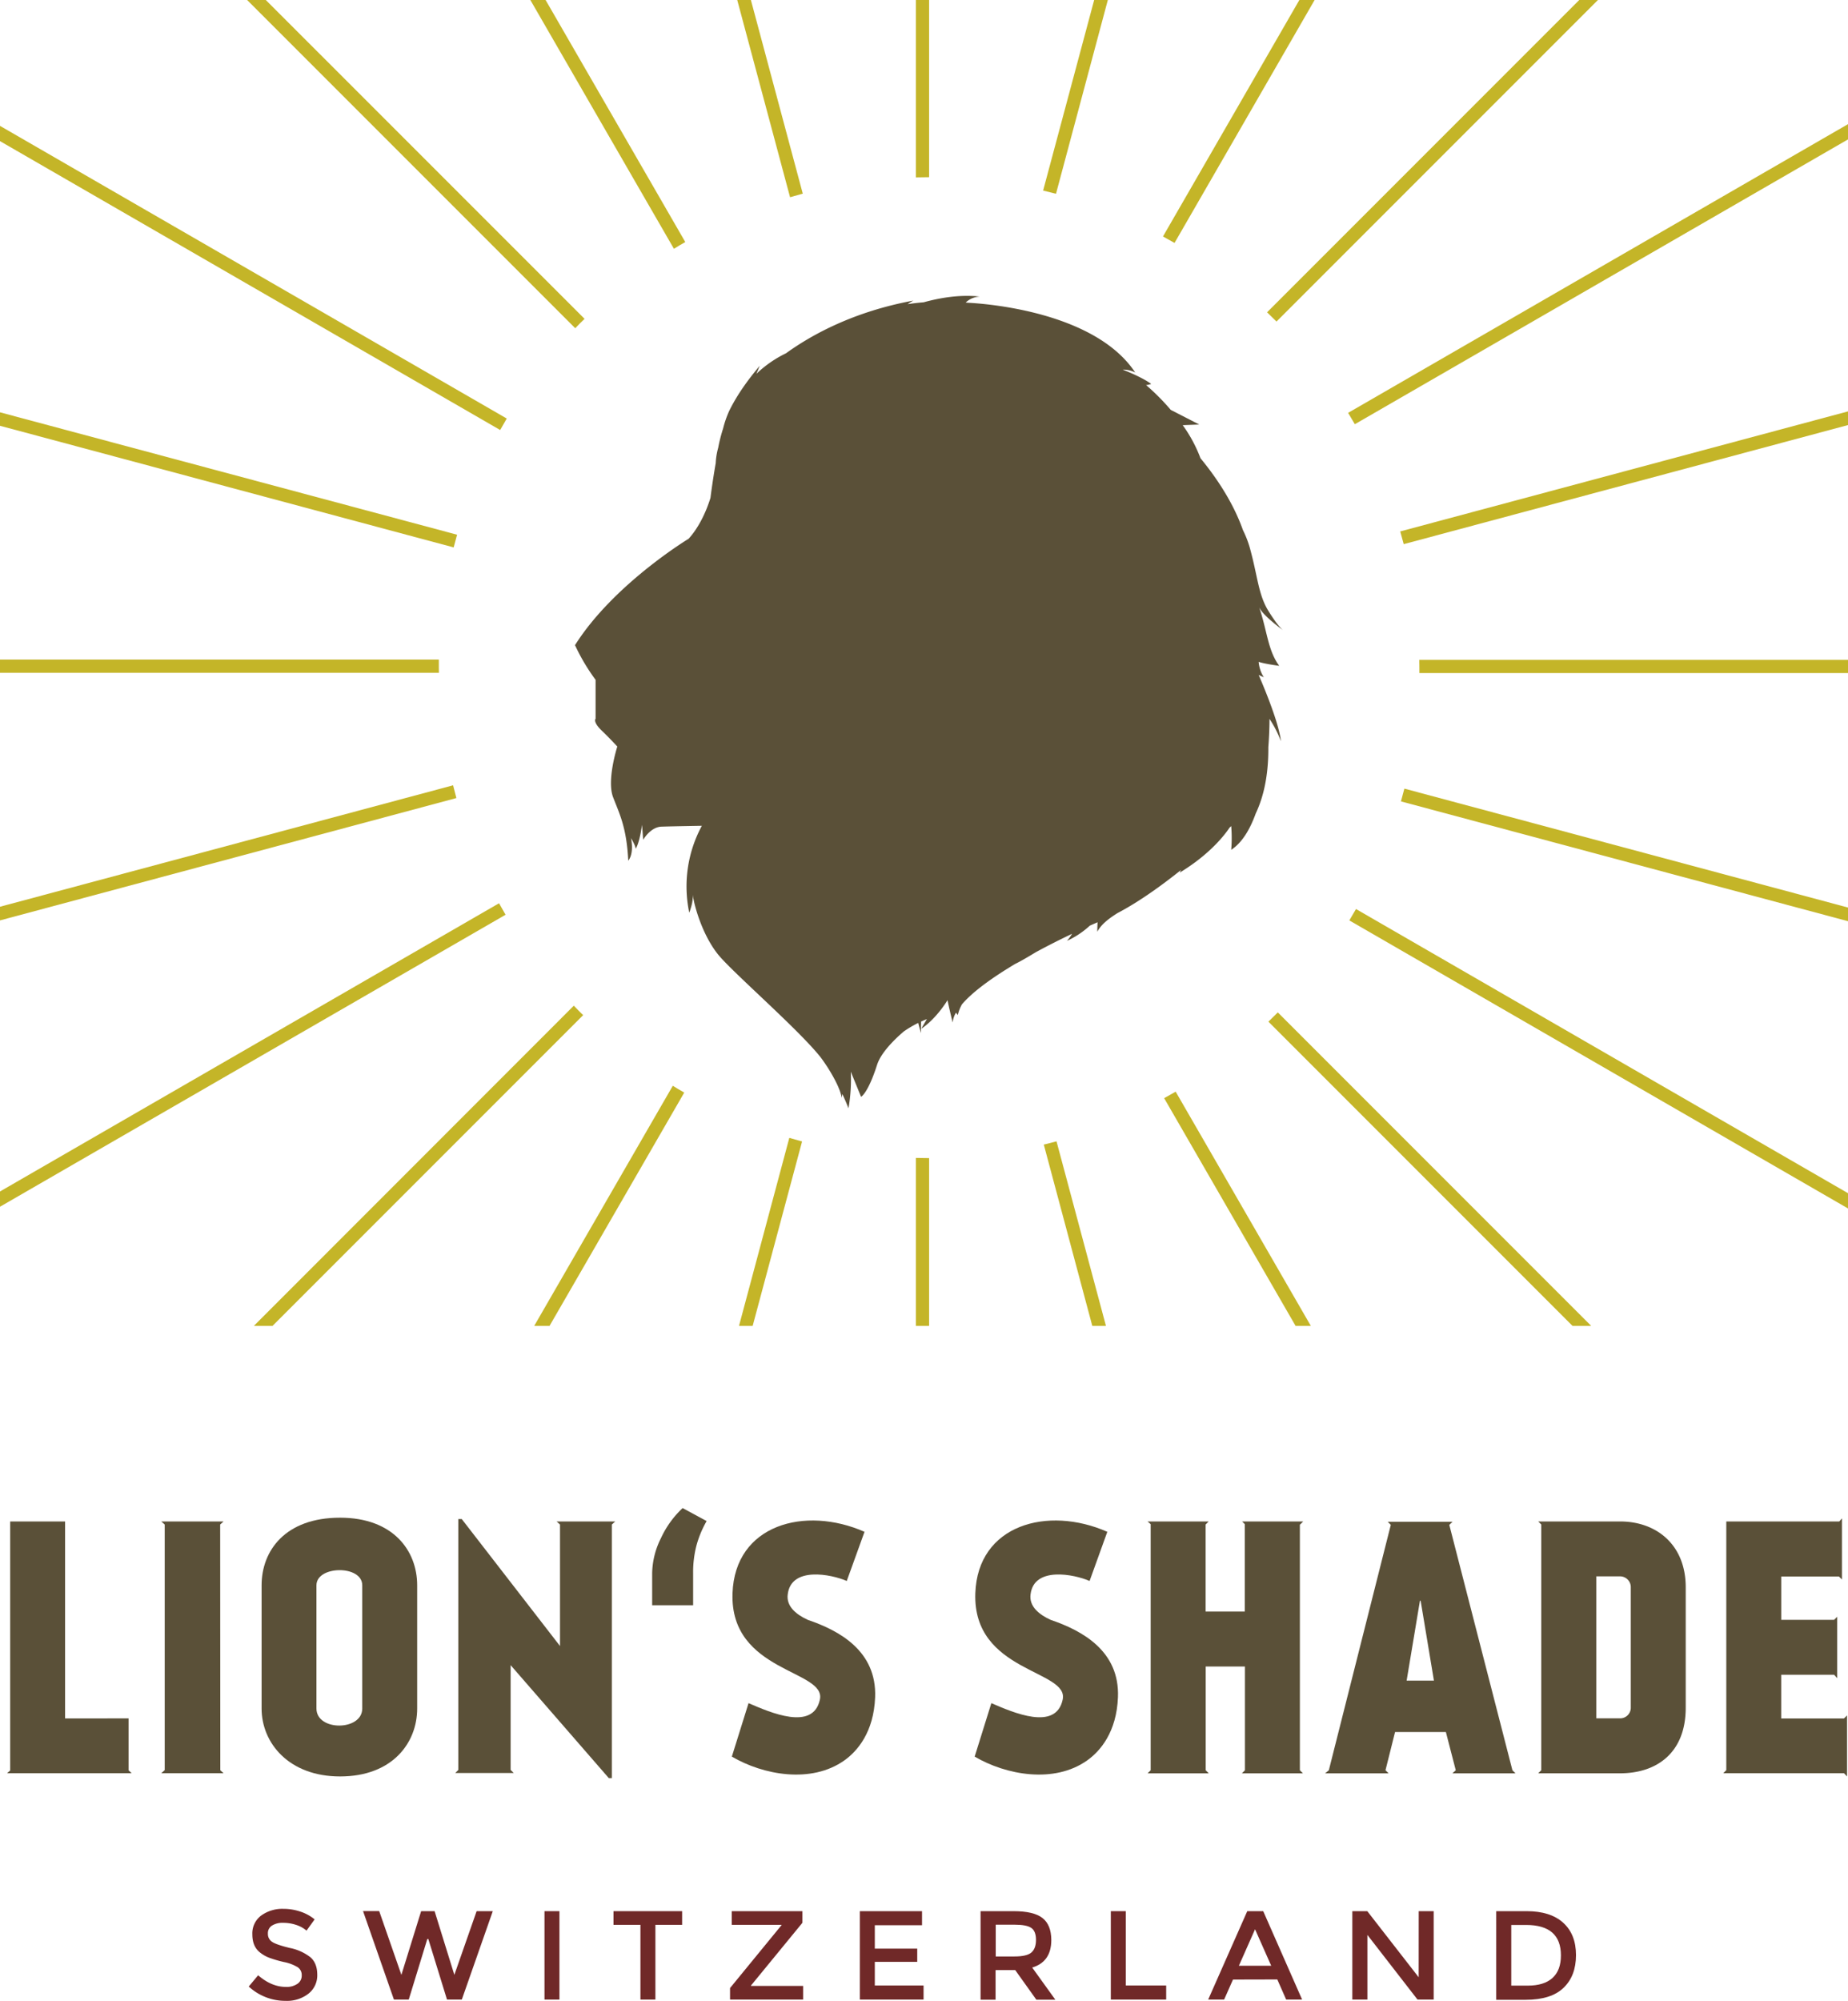 <svg id="Ebene_1" data-name="Ebene 1" xmlns="http://www.w3.org/2000/svg" viewBox="0 0 686 742.42"><defs><style>.cls-1{fill:#c4b528;}.cls-2{fill:#5a5038;}.cls-3{fill:#702928;}</style></defs><title>Lions-Shade_Logo_Pfade</title><path class="cls-1" d="M169.67,198.42,0,153V158l168.41,45.13Q169,200.77,169.67,198.42Z"/><path class="cls-1" d="M188.11,155.31,0,46.71v5.66l185.67,107.2Q186.86,157.42,188.11,155.31Z"/><path class="cls-1" d="M162.9,247.75c0-1,0-2,0-3H0v4.9H162.93C162.92,249.05,162.9,248.4,162.9,247.75Z"/><path class="cls-1" d="M217,118.31,98.67,0H91.74l121.8,121.8Q215.23,120,217,118.31Z"/><path class="cls-1" d="M185.25,335.18,0,442.13v5.66L187.67,339.44Q186.43,337.33,185.25,335.18Z"/><path class="cls-1" d="M168.19,291.41,0,336.47v5.07l169.42-45.4Q168.77,293.79,168.19,291.41Z"/><path class="cls-1" d="M254.39,89.82,202.53,0h-5.66l53.3,92.32Q252.26,91,254.39,89.82Z"/><path class="cls-1" d="M473.85,119.32,593.17,0h-6.93L470.35,115.89Q472.12,117.58,473.85,119.32Z"/><path class="cls-1" d="M392,71.91,411.24,0h-5.07L387.22,70.71Q389.61,71.28,392,71.91Z"/><path class="cls-1" d="M436,90.15,488,0h-5.66L431.71,87.75Q433.86,88.92,436,90.15Z"/><path class="cls-1" d="M344.9,65.75V0H340V65.82Q342.44,65.75,344.9,65.75Z"/><path class="cls-1" d="M298,71.86,278.74,0h-5.07l19.61,73.19Q295.62,72.5,298,71.86Z"/><path class="cls-1" d="M293,422.24,274.33,492h5.07l18.34-68.43Q295.37,422.93,293,422.24Z"/><path class="cls-1" d="M213,373.19,94.24,492h6.93l115.3-115.3Q214.73,375,213,373.19Z"/><path class="cls-1" d="M520.05,297.38,686,341.84v-5.07L521.32,292.64Q520.71,295,520.05,297.38Z"/><path class="cls-1" d="M500.89,341.55,686,448.43v-5.66L503.36,337.32Q502.15,339.45,500.89,341.55Z"/><path class="cls-1" d="M521.08,201.92,686,157.73v-5.07L519.78,197.2Q520.46,199.55,521.08,201.92Z"/><path class="cls-1" d="M500.44,153.2q1.27,2.09,2.49,4.22L686,51.73V46.07Z"/><path class="cls-1" d="M526.9,247.75c0,.65,0,1.3,0,2H686v-4.9H526.86C526.88,245.78,526.9,246.76,526.9,247.75Z"/><path class="cls-1" d="M470.85,379.12,583.73,492h6.93L474.34,375.68Q472.62,377.42,470.85,379.12Z"/><path class="cls-1" d="M340,429.68V492h4.9V429.75Q342.44,429.75,340,429.68Z"/><path class="cls-1" d="M249.75,402.91,198.31,492H204l50-86.57Q251.83,404.2,249.75,402.91Z"/><path class="cls-1" d="M432.15,407.51,480.93,492h5.66l-50.17-86.91Q434.3,406.33,432.15,407.51Z"/><path class="cls-1" d="M387.47,424.73l18,67.27h5.07l-18.35-68.48Q389.86,424.16,387.47,424.73Z"/><path class="cls-2" d="M476.27,233.86l.08.06Z"/><path class="cls-2" d="M467.23,250.47l1.91.85a12.52,12.52,0,0,1-1.91-5.73s1.49.64,7.64,1.49c-4.23-5.71-4.46-12.89-7.39-21.54v-.06c1.44,3,8,7.79,8.8,8.38-.38-.29-2.1-1.79-5.43-7.15-3.82-6.15-4-13.16-7-23.77a38.26,38.26,0,0,0-2.45-6.22c-.17-.47-.34-.95-.52-1.42-3.76-9.9-9.83-18.69-15.24-25.25a52.08,52.08,0,0,0-6.6-12.28l6.14-.24L434.6,152.1a83.61,83.61,0,0,0-9.17-9.22,5.68,5.68,0,0,0,1.91-.42c-3.82-2.76-10.61-5.3-10.61-5.3a10,10,0,0,1,4.67,1.06c-15.07-22.71-55.91-25.57-62.15-25.88l-.77-.07a8,8,0,0,1,5.22-2.21c-7.51-.87-15.18.55-20.84,2.12q-3.07.25-5.93.69a16.54,16.54,0,0,1,2.12-1.33c-22,4.06-37.55,12.54-47.28,19.56l-.23.11a42.84,42.84,0,0,0-10.75,7.5q.54-1.27,1.22-3c-2.26,2.83-7.42,8.84-11.31,16.74a38.21,38.21,0,0,0-2.27,6.53,60,60,0,0,0-1.83,7.18,25.74,25.74,0,0,0-.92,5.71c-1.05,6-1.75,11.33-1.95,12.88-1.81,5.9-4.73,11.49-8.12,15.18,0,0-27.87,16.83-42.16,39.47a73.15,73.15,0,0,0,7.64,12.87v14.43s-1.13,1.13,2.26,4.39,5.8,5.94,5.8,5.94-4,12.45-1.56,18.81,5,11.16,5.63,23.56c2.33-3.08,1-8.42,1-8.42s1.75,2.88,1.75,4c1.56-2.55,2.36-8.92,2.36-8.92l.42,5.57s2.69-4.74,6.79-4.88,15-.32,15-.32a47.28,47.28,0,0,0-4.68,32.25c1.27-3.45,1.49-5.52,1.17-7.21.85,5.73,4,15.7,9.34,22.49,5,6.38,30,27.92,38.29,38.42q1.35,1.83,2.6,3.76c5.15,8.15,5.16,11.29,5.16,11.29s.09-.55.27-1.47c.8,1.71,1.56,3.47,2.28,5.29a62,62,0,0,0,.85-13.58l3.82,9.34s2.55-1.27,5.94-11.88c1.29-4,5.34-8.43,9.88-12.36a43.45,43.45,0,0,1,5.4-3.19c.31,1.29.65,2.57,1.06,3.79,0,0-.11-1.47,0-4.28,1.32-.62,2.17-.94,2.17-.94s-.64,1.06-2.12,3.61c5.73-3.82,9.76-10.61,9.76-10.61s.64,3.18,1.91,8.28a8.93,8.93,0,0,1,1.23-3.66l.68.9a14.69,14.69,0,0,1,1.55-4c4.09-4.78,11.4-10,19.78-15,1.89-.91,4.69-2.54,7.68-4.36,4.45-2.41,9-4.71,13.4-6.79a18,18,0,0,1-1.88,2.61,32.56,32.56,0,0,0,8.48-5.64l2.87-1.26c-.05.92-.1,2.16-.1,3.51,1.48-2.7,4-4.71,7.49-6.91,7.92-4.14,16.31-10.17,23.6-16-.16.33-.34.68-.53,1,11.36-6.88,16.86-14.19,18.53-16.7l.62-.58a53.6,53.6,0,0,1,0,8.8c4.1-2.68,7-7.67,9.1-13.48,3.59-7.56,4.75-16.29,4.68-24.63.48-6.14.43-10.48.43-10.48a40.57,40.57,0,0,1,4.24,8.28C474.66,267.23,467.23,250.47,467.23,250.47Z"/><path class="cls-2" d="M48.86,658H2.63l1.14-1V564.58H24.16v73.08H47.72v19.25Z"/><path class="cls-2" d="M81.78,656.91,83,658H59.87l1.27-1.14V565.72l-1.27-1.14H83l-1.27,1.14Z"/><path class="cls-2" d="M154.86,588.26V634c0,12.79-9.25,25.2-28.62,25.2-19,0-29.13-12.41-29.13-25.2V588.26c0-12.79,8.74-25.08,29.13-25.08C146,563.19,154.86,575.47,154.86,588.26Zm-20.39,0c0-7.6-17-7.35-17,0V634c0,8.49,17,8.36,17,0Z"/><path class="cls-2" d="M189.55,617.9v38.88l1.14,1.14H169l1.14-1.14V563.69h1.27l36.47,47.11V565.72l-1.27-1.14h21.78l-1.27,1.14v94.1H226Z"/><path class="cls-2" d="M242.09,583.72a30,30,0,0,1,3.25-12.92,35.68,35.68,0,0,1,8.07-11.19l8.9,4.82a38.61,38.61,0,0,0-3.74,8.94,39,39,0,0,0-1.27,10.36v11.93H242.09Z"/><path class="cls-2" d="M324.86,629.8c-.51,13-6.59,20-11.4,23.43-12.28,8.74-30.14,5.45-41.79-1.39L277.87,632c8.23,3.55,23.94,10.39,26.47-1.27,2.53-11.15-33.44-10-32.42-39.51.89-25.46,26.85-32.55,49-22.8l-6.59,18.24c-5.83-2.53-20.64-5.45-21.91,4.94-.63,4.56,3.29,7.6,7.47,9.5C311.69,605.11,325.49,612.71,324.86,629.8Z"/><path class="cls-2" d="M415,629.8c-.51,13-6.59,20-11.4,23.43-12.29,8.74-30.14,5.45-41.79-1.39L368,632c8.23,3.55,23.94,10.39,26.47-1.27,2.53-11.15-33.43-10-32.42-39.51.89-25.46,26.85-32.55,49-22.8l-6.58,18.24c-5.83-2.53-20.64-5.45-21.91,4.94-.63,4.56,3.29,7.6,7.47,9.5C401.85,605.11,415.66,612.71,415,629.8Z"/><path class="cls-2" d="M482.53,565.72v91.19l1.14,1.14H461l1.14-1.14v-38.5H447.57v38.5l1.14,1.14H426l1.14-1.14V565.59l-1.14-1h22.67l-1.14,1.14V598h14.56V565.59l-1-1h22.67l-1.14,1.14Z"/><path class="cls-2" d="M536.73,642.72H517.86l-3.55,14.18,1.14,1.14H491.89l1.39-1.14,23-91.06-1.14-1.14h24.06L538,565.85l23.43,91.06,1.14,1.14H539.13l1.27-1.14ZM527.1,594l-4.94,29.64h10.13L527.36,594Z"/><path class="cls-2" d="M625.76,589v44.71c0,16.84-10.89,24.32-24.32,24.32H571l1.14-1.14V565.72L571,564.58h30.4C614.87,564.58,625.76,573.19,625.76,589Zm-20.39,0a4,4,0,0,0-3.93-4.05h-8.87v52.69h8.87a3.94,3.94,0,0,0,3.93-3.93Z"/><path class="cls-2" d="M682.75,564.58l1-1.14v22.67L682.62,585h-21.4v16.08h19.63l1.14-1.14v22.8l-1.14-1.27H661.21v16.21h23.3l1.14-1.14v22.67L684.52,658H639.68l1.14-1.14V564.58Z"/><path class="cls-3" d="M105,713.52a7.28,7.28,0,0,0-4,1,3.3,3.3,0,0,0-1.55,3,3.47,3.47,0,0,0,1.55,3.05q1.55,1.06,6.6,2.28a18.16,18.16,0,0,1,7.61,3.43q2.56,2.21,2.56,6.51a8.62,8.62,0,0,1-3.24,7,12.93,12.93,0,0,1-8.51,2.68,20,20,0,0,1-13.68-5.31l3.48-4.18q5,4.33,10.34,4.32a7.06,7.06,0,0,0,4.25-1.15A3.61,3.61,0,0,0,112,733a3.43,3.43,0,0,0-1.48-3,15.6,15.6,0,0,0-5.1-1.93,45.6,45.6,0,0,1-5.5-1.6,12.41,12.41,0,0,1-3.34-1.9q-2.91-2.21-2.91-6.77a8.24,8.24,0,0,1,3.31-7,13.35,13.35,0,0,1,8.2-2.47,19.68,19.68,0,0,1,6.25,1,16.35,16.35,0,0,1,5.36,2.91l-3,4.18a11.22,11.22,0,0,0-3.95-2.16A15.2,15.2,0,0,0,105,713.52Z"/><path class="cls-3" d="M149,732.83l7.33-23.64h5l7.33,23.64,8.27-23.64h6L171.43,742h-5.5L159,719.53h-.38L151.73,742h-5.5l-11.47-32.85h6Z"/><path class="cls-3" d="M202.12,709.19h5.55V742h-5.55Z"/><path class="cls-3" d="M243.29,714.27V742h-5.55V714.27h-10v-5.08h25.47v5.08Z"/><path class="cls-3" d="M290.15,714.27H271.63v-5.08h26.23v4.32l-19.08,23.27v.14h19.36V742H271v-4.28l19.13-23.36Z"/><path class="cls-3" d="M342.27,709.19v5.22H324.74v8.69h15.75V728H324.74v8.79h18.1V742H319.19V709.19Z"/><path class="cls-3" d="M390.26,719.86q0,8.13-7.1,10.25l8.6,11.94h-7.05l-7.85-11h-7.29v11H364V709.19h12.22q7.52,0,10.76,2.54T390.26,719.86Zm-7.38,4.65q1.69-1.46,1.69-4.68t-1.74-4.42q-1.74-1.2-6.2-1.2h-7V726h6.91Q381.19,726,382.88,724.52Z"/><path class="cls-3" d="M412.35,742V709.19h5.55v27.59h15V742Z"/><path class="cls-3" d="M457.7,734.57,454.41,742h-5.92L463,709.19h5.92L483.36,742h-5.92l-3.29-7.47Zm14.19-5.12-6-13.54-6,13.54Z"/><path class="cls-3" d="M526.65,709.19h5.55V742h-6l-18.61-24v24H502V709.19h5.55l19.08,24.53Z"/><path class="cls-3" d="M580.28,713.49q4.75,4.3,4.75,12t-4.61,12.13q-4.61,4.46-14.1,4.46h-10.9V709.19h11.28Q575.53,709.19,580.28,713.49Zm-.85,12.1q0-11.28-12.93-11.28H561v22.51h6.16q6,0,9.14-2.84T579.43,725.6Z"/></svg>